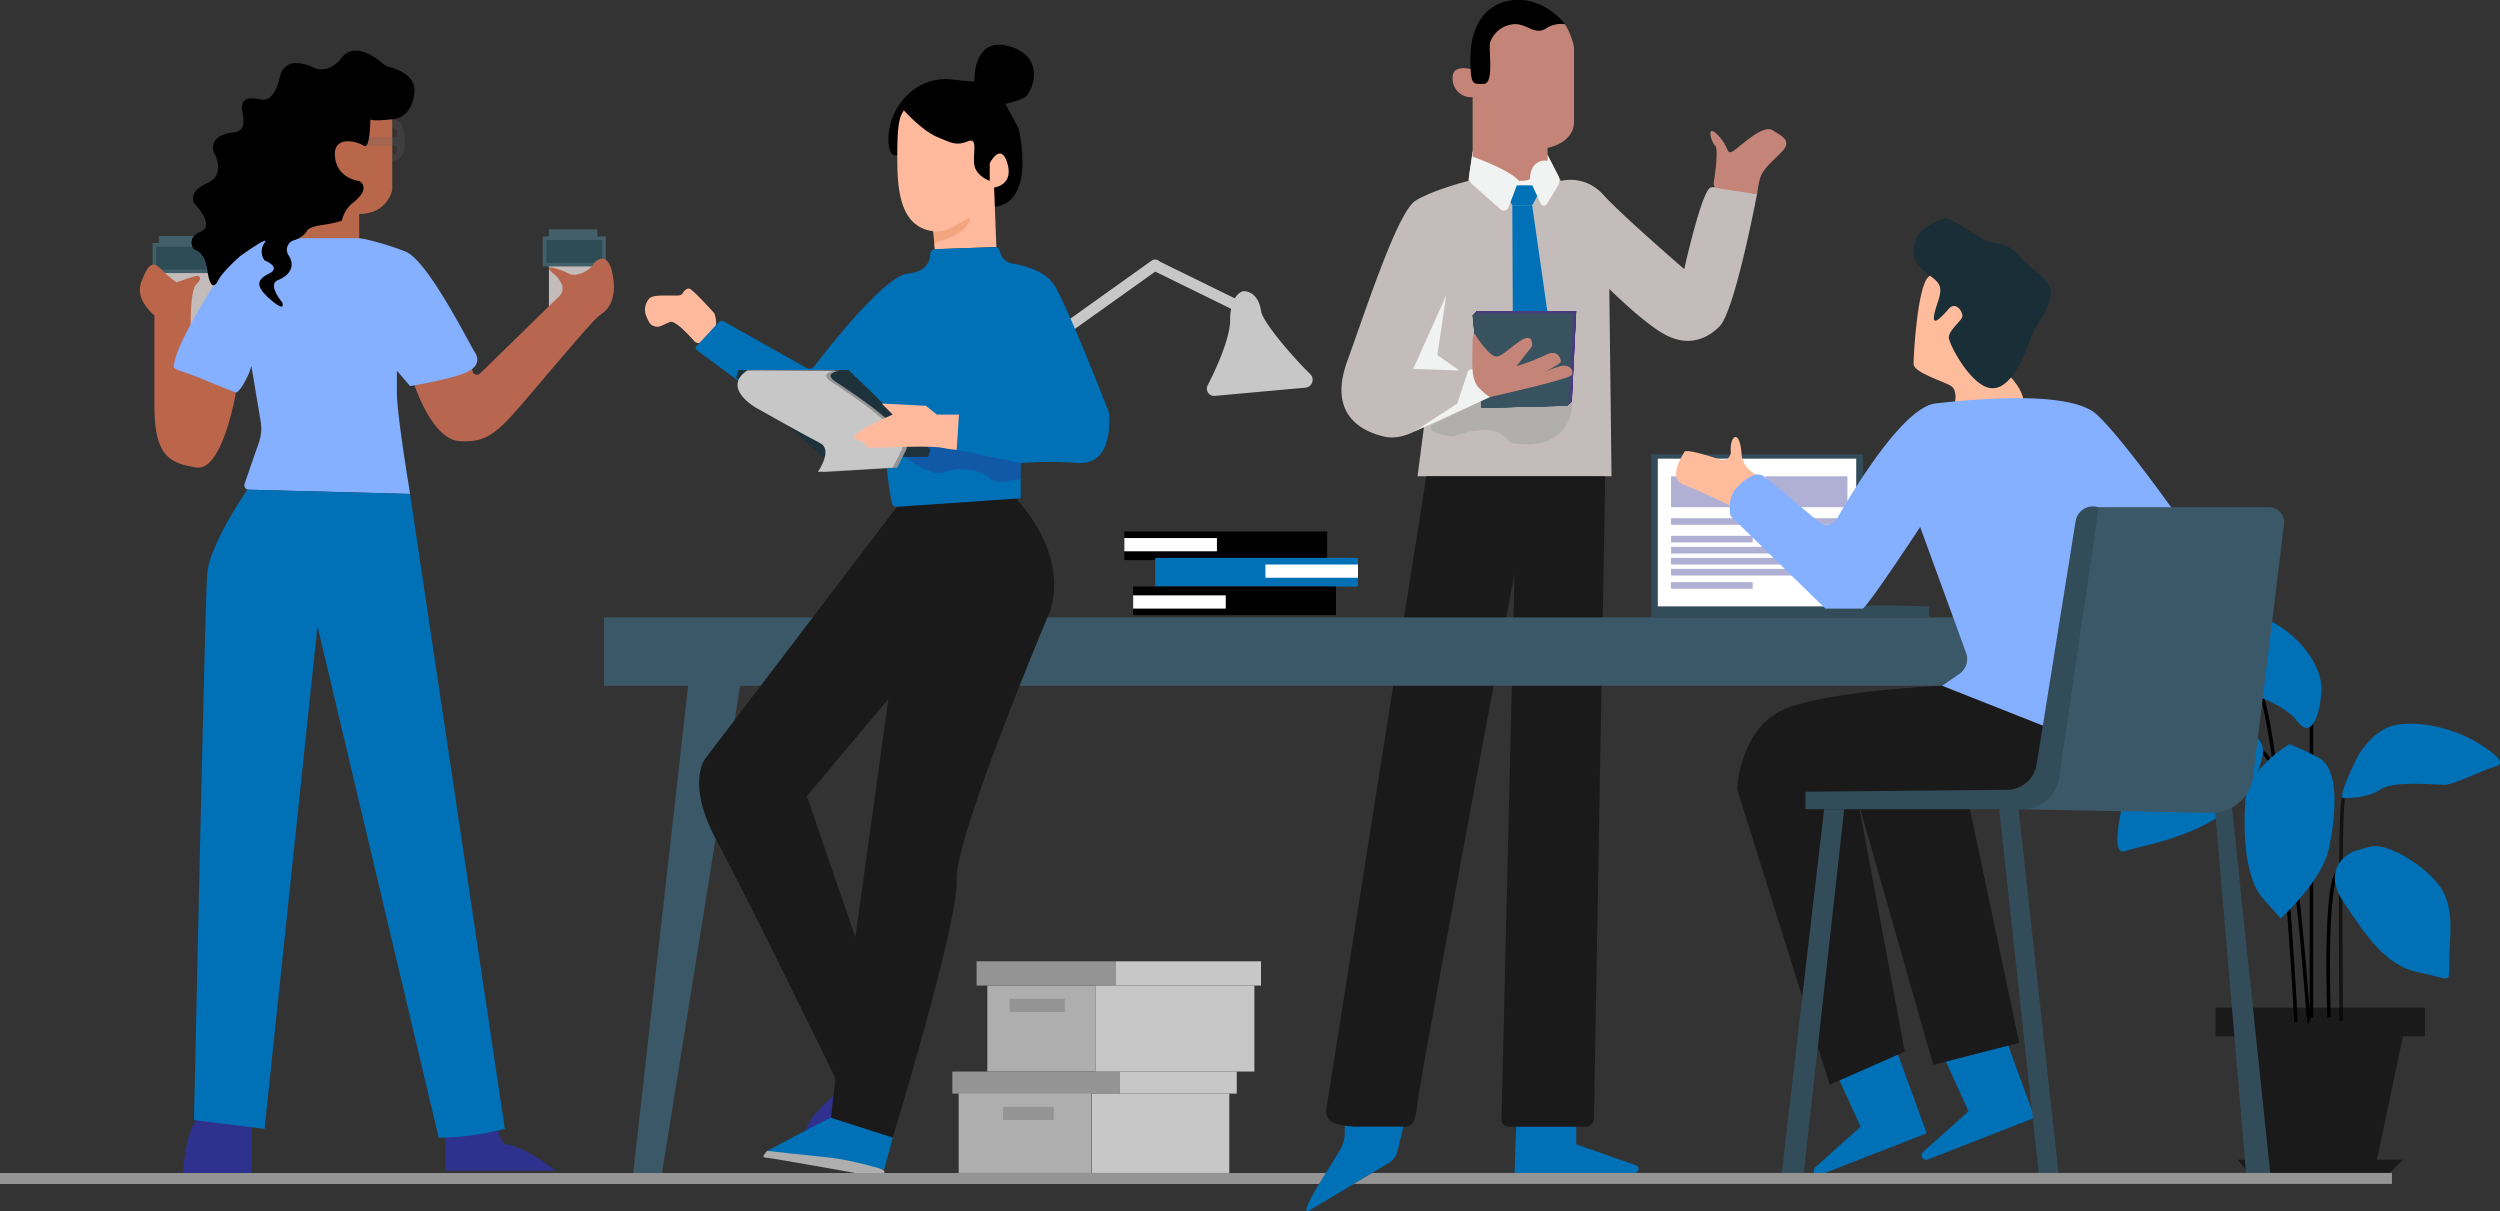 <svg xmlns="http://www.w3.org/2000/svg" viewBox="0 0 694.68 336.51"><rect x="0" y="0" width="694.68" height="336.51" fill="#333333" stroke="none"/><defs><style>.cls-1{fill:#c4bcba;}.cls-2{fill:#0071b7;}.cls-3{fill:#f1f3f2;}.cls-4{fill:#c48578;}.cls-5{fill:#395a69;opacity:0.14;}.cls-6{fill:#4f3386;}.cls-7{fill:#4f3485;}.cls-8{fill:#4e3485;}.cls-9{fill:#4e3484;}.cls-10{fill:#4e3584;}.cls-11{fill:#4e3583;}.cls-12{fill:#4d3583;}.cls-13{fill:#4d3682;}.cls-14{fill:#4c3681;}.cls-15{fill:#4c3781;}.cls-16{fill:#4c3780;}.cls-17{fill:#4c3880;}.cls-18{fill:#4b3880;}.cls-19{fill:#4b3980;}.cls-20{fill:#4a3980;}.cls-21{fill:#4a3a80;}.cls-22{fill:#493b80;}.cls-23{fill:#493b7f;}.cls-24{fill:#493c7f;}.cls-25{fill:#483c7e;}.cls-26{fill:#483d7d;}.cls-27{fill:#473d7d;}.cls-28{fill:#473d7c;}.cls-29{fill:#473e7c;}.cls-30{fill:#473e7b;}.cls-31{fill:#463f7a;}.cls-32{fill:#464079;}.cls-33{fill:#454079;}.cls-34{fill:#454078;}.cls-35{fill:#454178;}.cls-36{fill:#454177;}.cls-37{fill:#444177;}.cls-38{fill:#444276;}.cls-39{fill:#444275;}.cls-40{fill:#434375;}.cls-41{fill:#434374;}.cls-42{fill:#434473;}.cls-43{fill:#424473;}.cls-44{fill:#424472;}.cls-45{fill:#424572;}.cls-46{fill:#424571;}.cls-47{fill:#414571;}.cls-48{fill:#414670;}.cls-49{fill:#40476f;}.cls-50{fill:#40476e;}.cls-51{fill:#40486e;}.cls-52{fill:#40486d;}.cls-53{fill:#3f486d;}.cls-54{fill:#3f496c;}.cls-55{fill:#3e496b;}.cls-56{fill:#3e4a6b;}.cls-57{fill:#3e4a6a;}.cls-58{fill:#3d4b69;}.cls-59{fill:#3d4c68;}.cls-60{fill:#3c4c67;}.cls-61{fill:#3c4d66;}.cls-62{fill:#3b4d66;}.cls-63{fill:#3b4e65;}.cls-64{fill:#3b4e64;}.cls-65{fill:#3b4f64;}.cls-66{fill:#3a4f63;}.cls-67{fill:#3a5062;}.cls-68{fill:#395062;}.cls-69{fill:#395061;}.cls-70{fill:#395161;}.cls-71{fill:#395160;}.cls-72{fill:#385160;}.cls-73{fill:#38525f;}.cls-74{fill:#1a1a1a;}.cls-75{fill:#3b5868;}.cls-76{fill:#c7c7c7;}.cls-77{fill:#f3a580;}.cls-78{fill:#ffb99c;}.cls-79,.cls-81{fill:#2e318d;}.cls-80{fill:#aeaeae;}.cls-81{opacity:0.38;}.cls-82{fill:#1e323b;}.cls-83{fill:#949494;}.cls-84{fill:#435f6a;}.cls-85{fill:#2e4c56;stroke:#435f6a;}.cls-85,.cls-93,.cls-94{stroke-miterlimit:10;}.cls-86{fill:#b9674b;}.cls-87{fill:#bb654a;}.cls-88{fill:#b96650;}.cls-89{fill:#85afff;}.cls-90{fill:#666;opacity:0.25;}.cls-91{fill:#324c59;}.cls-92{fill:#fff;}.cls-93,.cls-94{fill:none;stroke:#000;}.cls-94{opacity:0.61;}.cls-95{fill:#ffbc9c;}.cls-96{fill:#1a2e37;}</style></defs><title>Asset 9</title><g id="Layer_2" data-name="Layer 2"><g id="Layer_1-2" data-name="Layer 1"><path class="cls-1" d="M409.2,42.15l20.83.92,3.68,7.2a12.09,12.09,0,0,1,11.64,3.67C450.25,59.46,468,74.77,468,74.77s4.9-22,7.35-22.66,12.87,1.83,12.87,1.83S482.1,86.41,477.81,90.7s-9.8,5.51-15.92,1.84-14.71-12.26-14.71-12.26l.62,52.07H393.89l1.84-14.09s-5.52,4.29-11,3.07-15.93-5.52-10.41-20.83,14.09-41.66,19-44.72S408,50.27,408,50.27Z"/><path class="cls-2" d="M420.24,57s-4.3-6.12-1.85-6.13H427s1.84-.62,1.23,1.22A34.29,34.29,0,0,1,425.75,57Z"/><path class="cls-3" d="M409,51.13l7.92,7a1.42,1.42,0,0,0,2.26-.53l2.31-6.1h4.29l2.37,5.11a.92.92,0,0,0,1.63.12l3.14-5.11a2.83,2.83,0,0,0,.11-2.75l-3-5.79-18.38-1.38-2.45.46-1,6.83A2.4,2.4,0,0,0,409,51.13Z"/><path class="cls-4" d="M408.65,19.2s-5-1.4-5,2.28A5.14,5.14,0,0,0,409.2,27V43.53s10.42,3.67,12.87,6.74c3.06,0,3.06-.61,3.06-.61s0-3.07,1.84-4.29,3.06-.62,3.06-.62V41.08s7.35-1.23,7.35-7.35V14a8,8,0,0,0-.36-2.38c-.49-1.58-1.46-4.23-2.7-5.48-3.1-3.1-16.54-1.84-16.54-1.84l-7.35,8.58Z"/><path d="M429.42,8c-3.15,1.89-5.51-1.84-9.19-1.23a7.57,7.57,0,0,0-6.13,4.91c-.61,1.83,1.23,11.63-1.83,11.63s-3.68.62-3.68-7.35S412.27.65,420.84,0s14.09,6.73,14.09,6.73A7.82,7.82,0,0,0,429.42,8Z"/><polygon class="cls-2" points="420.36 87.48 420.23 57.01 425.74 57.01 430.15 87.79 420.36 87.48"/><path class="cls-5" d="M436,104.64s1.39,3.21.78,8.72-4.9,11.64-16.54,9.8c-1.84-.61-2.45-3.67-7.35-3.67a26.18,26.18,0,0,0-9.19,1.84s-9.8-1.23-4.9-3.68,15.31-7.35,15.31-7.35Z"/><polygon class="cls-6" points="410.43 86.41 412.88 112.14 436.77 111.53 438 86.41 410.43 86.41"/><polygon class="cls-6" points="410.42 86.42 412.87 112.15 436.76 111.54 437.98 86.42 410.42 86.42"/><polygon class="cls-7" points="410.4 86.43 412.86 112.16 436.75 111.55 437.97 86.43 410.4 86.43"/><polygon class="cls-8" points="410.39 86.45 412.84 112.17 436.73 111.56 437.96 86.45 410.39 86.45"/><polygon class="cls-9" points="410.38 86.46 412.83 112.19 436.72 111.57 437.95 86.46 410.38 86.46"/><polygon class="cls-10" points="410.37 86.47 412.82 112.2 436.71 111.59 437.93 86.47 410.37 86.47"/><polygon class="cls-11" points="410.36 86.48 412.81 112.21 436.7 111.6 437.92 86.48 410.36 86.48"/><polygon class="cls-12" points="410.34 86.5 412.79 112.22 436.69 111.61 437.91 86.5 410.34 86.5"/><polygon class="cls-12" points="410.33 86.51 412.78 112.23 436.67 111.62 437.9 86.51 410.33 86.51"/><polygon class="cls-13" points="410.32 86.52 412.77 112.25 436.66 111.64 437.88 86.52 410.32 86.52"/><polygon class="cls-13" points="410.31 86.53 412.76 112.26 436.65 111.65 437.87 86.53 410.31 86.53"/><polygon class="cls-14" points="410.3 86.54 412.75 112.27 436.64 111.66 437.86 86.54 410.3 86.54"/><polygon class="cls-15" points="410.28 86.56 412.73 112.28 436.62 111.67 437.85 86.56 410.28 86.56"/><polygon class="cls-16" points="410.27 86.57 412.72 112.3 436.61 111.68 437.84 86.57 410.27 86.57"/><polygon class="cls-16" points="410.26 86.58 412.71 112.31 436.6 111.7 437.82 86.58 410.26 86.58"/><polygon class="cls-17" points="410.25 86.59 412.7 112.32 436.59 111.71 437.81 86.59 410.25 86.59"/><polygon class="cls-18" points="410.23 86.6 412.69 112.33 436.57 111.72 437.8 86.6 410.23 86.6"/><polygon class="cls-18" points="410.22 86.62 412.67 112.34 436.56 111.73 437.79 86.62 410.22 86.62"/><polygon class="cls-19" points="410.21 86.63 412.66 112.36 436.55 111.74 437.78 86.63 410.21 86.63"/><polygon class="cls-19" points="410.2 86.64 412.65 112.37 436.54 111.76 437.76 86.64 410.2 86.64"/><polygon class="cls-20" points="410.19 86.65 412.64 112.38 436.53 111.77 437.75 86.65 410.19 86.65"/><polygon class="cls-20" points="410.17 86.67 412.62 112.39 436.51 111.78 437.74 86.67 410.17 86.67"/><polygon class="cls-21" points="410.16 86.68 412.61 112.41 436.5 111.79 437.73 86.68 410.16 86.68"/><polygon class="cls-21" points="410.15 86.69 412.6 112.42 436.49 111.81 437.72 86.69 410.15 86.69"/><polygon class="cls-21" points="410.14 86.7 412.59 112.43 436.48 111.82 437.7 86.7 410.14 86.7"/><polygon class="cls-22" points="410.13 86.71 412.58 112.44 436.47 111.83 437.69 86.71 410.13 86.71"/><polygon class="cls-22" points="410.11 86.72 412.56 112.45 436.45 111.84 437.68 86.72 410.11 86.72"/><polygon class="cls-23" points="410.1 86.74 412.55 112.47 436.44 111.85 437.67 86.74 410.1 86.74"/><polygon class="cls-24" points="410.09 86.75 412.54 112.48 436.43 111.86 437.65 86.75 410.09 86.75"/><polygon class="cls-25" points="410.08 86.76 412.53 112.49 436.42 111.88 437.64 86.76 410.08 86.76"/><polygon class="cls-25" points="410.06 86.77 412.51 112.5 436.41 111.89 437.63 86.77 410.06 86.77"/><polygon class="cls-26" points="410.05 86.79 412.5 112.51 436.39 111.9 437.62 86.79 410.05 86.79"/><polygon class="cls-26" points="410.04 86.8 412.49 112.53 436.38 111.91 437.61 86.8 410.04 86.8"/><polygon class="cls-27" points="410.03 86.81 412.48 112.54 436.37 111.93 437.59 86.81 410.03 86.81"/><polygon class="cls-28" points="410.02 86.82 412.47 112.55 436.36 111.94 437.58 86.82 410.02 86.82"/><polygon class="cls-29" points="410 86.83 412.45 112.56 436.35 111.95 437.57 86.83 410 86.83"/><polygon class="cls-30" points="409.99 86.85 412.44 112.58 436.33 111.96 437.56 86.85 409.99 86.85"/><polygon class="cls-30" points="409.98 86.86 412.43 112.59 436.32 111.97 437.55 86.86 409.98 86.86"/><polygon class="cls-31" points="409.97 86.87 412.42 112.6 436.31 111.99 437.53 86.87 409.97 86.87"/><polygon class="cls-31" points="409.95 86.88 412.41 112.61 436.3 112 437.52 86.88 409.95 86.88"/><polygon class="cls-31" points="409.94 86.89 412.39 112.62 436.28 112.01 437.51 86.89 409.94 86.89"/><polygon class="cls-32" points="409.93 86.91 412.38 112.64 436.27 112.02 437.5 86.91 409.93 86.91"/><polygon class="cls-33" points="409.92 86.92 412.37 112.65 436.26 112.03 437.49 86.92 409.92 86.92"/><polygon class="cls-34" points="409.91 86.93 412.36 112.66 436.25 112.05 437.47 86.93 409.91 86.93"/><polygon class="cls-35" points="409.89 86.94 412.35 112.67 436.24 112.06 437.46 86.94 409.89 86.94"/><polygon class="cls-36" points="409.88 86.96 412.33 112.68 436.22 112.07 437.45 86.96 409.88 86.96"/><polygon class="cls-36" points="409.87 86.97 412.32 112.7 436.21 112.08 437.44 86.97 409.87 86.97"/><polygon class="cls-37" points="409.86 86.98 412.31 112.71 436.2 112.1 437.43 86.98 409.86 86.98"/><polygon class="cls-38" points="409.85 86.99 412.3 112.72 436.19 112.11 437.41 86.99 409.85 86.99"/><polygon class="cls-38" points="409.83 87 412.28 112.73 436.18 112.12 437.4 87 409.83 87"/><polygon class="cls-39" points="409.82 87.02 412.27 112.75 436.16 112.13 437.39 87.02 409.82 87.02"/><polygon class="cls-40" points="409.81 87.03 412.26 112.76 436.15 112.14 437.38 87.03 409.81 87.03"/><polygon class="cls-41" points="409.8 87.04 412.25 112.77 436.14 112.16 437.36 87.04 409.8 87.04"/><polygon class="cls-41" points="409.79 87.05 412.24 112.78 436.13 112.17 437.35 87.05 409.79 87.05"/><polygon class="cls-42" points="409.77 87.06 412.22 112.79 436.11 112.18 437.34 87.06 409.77 87.06"/><polygon class="cls-43" points="409.76 87.08 412.21 112.81 436.1 112.19 437.33 87.08 409.76 87.08"/><polygon class="cls-43" points="409.75 87.09 412.2 112.82 436.09 112.2 437.31 87.09 409.75 87.09"/><polygon class="cls-44" points="409.74 87.1 412.19 112.83 436.08 112.22 437.3 87.1 409.74 87.1"/><polygon class="cls-45" points="409.73 87.11 412.18 112.84 436.07 112.23 437.29 87.11 409.73 87.11"/><polygon class="cls-46" points="409.71 87.13 412.16 112.85 436.05 112.24 437.28 87.13 409.71 87.13"/><polygon class="cls-47" points="409.7 87.14 412.15 112.87 436.04 112.25 437.27 87.14 409.7 87.14"/><polygon class="cls-48" points="409.69 87.15 412.14 112.88 436.03 112.27 437.25 87.15 409.69 87.15"/><polygon class="cls-48" points="409.68 87.16 412.13 112.89 436.02 112.28 437.24 87.16 409.68 87.16"/><polygon class="cls-48" points="409.66 87.17 412.12 112.9 436 112.29 437.23 87.17 409.66 87.17"/><polygon class="cls-49" points="409.65 87.19 412.1 112.92 435.99 112.3 437.22 87.19 409.65 87.19"/><polygon class="cls-49" points="409.64 87.2 412.09 112.93 435.98 112.31 437.21 87.2 409.64 87.2"/><polygon class="cls-50" points="409.63 87.21 412.08 112.94 435.97 112.33 437.19 87.21 409.63 87.21"/><polygon class="cls-51" points="409.62 87.22 412.07 112.95 435.96 112.34 437.18 87.22 409.62 87.22"/><polygon class="cls-52" points="409.6 87.23 412.05 112.96 435.94 112.35 437.17 87.23 409.6 87.23"/><polygon class="cls-53" points="409.59 87.25 412.04 112.97 435.93 112.36 437.16 87.25 409.59 87.25"/><polygon class="cls-53" points="409.58 87.26 412.03 112.99 435.92 112.38 437.15 87.26 409.58 87.26"/><polygon class="cls-54" points="409.57 87.27 412.02 113 435.91 112.39 437.13 87.27 409.57 87.27"/><polygon class="cls-54" points="409.56 87.28 412 113.01 435.9 112.4 437.12 87.28 409.56 87.28"/><polygon class="cls-55" points="409.54 87.3 411.99 113.02 435.88 112.41 437.11 87.3 409.54 87.3"/><polygon class="cls-56" points="409.53 87.31 411.98 113.04 435.87 112.42 437.1 87.31 409.53 87.31"/><polygon class="cls-57" points="409.52 87.32 411.97 113.05 435.86 112.44 437.08 87.32 409.52 87.32"/><polygon class="cls-57" points="409.51 87.33 411.96 113.06 435.85 112.45 437.07 87.33 409.51 87.33"/><polygon class="cls-58" points="409.5 87.34 411.94 113.07 435.83 112.46 437.06 87.34 409.5 87.34"/><polygon class="cls-58" points="409.48 87.36 411.93 113.08 435.82 112.47 437.05 87.36 409.48 87.36"/><polygon class="cls-58" points="409.47 87.37 411.92 113.1 435.81 112.48 437.04 87.37 409.47 87.37"/><polygon class="cls-59" points="409.46 87.38 411.91 113.11 435.8 112.5 437.02 87.38 409.46 87.38"/><polygon class="cls-59" points="409.45 87.39 411.9 113.12 435.79 112.51 437.01 87.39 409.45 87.39"/><polygon class="cls-60" points="409.43 87.41 411.88 113.13 435.77 112.52 437 87.41 409.43 87.41"/><polygon class="cls-60" points="409.42 87.42 411.87 113.14 435.76 112.53 436.99 87.42 409.42 87.42"/><polygon class="cls-61" points="409.41 87.43 411.86 113.16 435.75 112.55 436.98 87.43 409.41 87.43"/><polygon class="cls-61" points="409.4 87.44 411.85 113.17 435.74 112.56 436.96 87.44 409.4 87.44"/><polygon class="cls-62" points="409.38 87.45 411.84 113.18 435.73 112.57 436.95 87.45 409.38 87.45"/><polygon class="cls-63" points="409.37 87.47 411.82 113.19 435.71 112.58 436.94 87.47 409.37 87.47"/><polygon class="cls-63" points="409.36 87.48 411.81 113.21 435.7 112.59 436.93 87.48 409.36 87.48"/><polygon class="cls-64" points="409.35 87.49 411.8 113.22 435.69 112.61 436.92 87.49 409.35 87.49"/><polygon class="cls-65" points="409.34 87.5 411.79 113.23 435.68 112.62 436.9 87.5 409.34 87.5"/><polygon class="cls-66" points="409.32 87.51 411.77 113.24 435.67 112.63 436.89 87.51 409.32 87.51"/><polygon class="cls-66" points="409.31 87.53 411.76 113.25 435.65 112.64 436.88 87.53 409.31 87.53"/><polygon class="cls-67" points="409.3 87.54 411.75 113.27 435.64 112.65 436.87 87.54 409.3 87.54"/><polygon class="cls-67" points="409.29 87.55 411.74 113.28 435.63 112.67 436.85 87.55 409.29 87.55"/><polygon class="cls-68" points="409.28 87.56 411.73 113.29 435.62 112.68 436.84 87.56 409.28 87.56"/><polygon class="cls-69" points="409.26 87.58 411.71 113.3 435.61 112.69 436.83 87.58 409.26 87.58"/><polygon class="cls-70" points="409.25 87.59 411.7 113.31 435.59 112.7 436.82 87.59 409.25 87.59"/><polygon class="cls-71" points="409.24 87.6 411.69 113.33 435.58 112.72 436.81 87.6 409.24 87.6"/><polygon class="cls-72" points="409.23 87.61 411.68 113.34 435.57 112.73 436.79 87.61 409.23 87.61"/><polygon class="cls-73" points="409.22 87.62 411.67 113.35 435.56 112.74 436.78 87.62 409.22 87.62"/><polygon class="cls-73" points="409.2 87.64 411.65 113.36 435.54 112.75 436.77 87.64 409.2 87.64"/><polygon class="cls-3" points="414.1 110.3 392.92 119.96 404.92 112.14 407.98 102.95 411.87 101.56 414.1 110.3"/><path class="cls-4" d="M414.1,110.3s22.06-4.9,22.67-6.13-.61-3.06-3.06-2.45a28.37,28.37,0,0,0-4.9,1.84s4.9-2.45,4.9-3.06-.62-3.68-4.29-1.84a53.14,53.14,0,0,1-8,3.06l4.29-5.51s.62-4.29-3.67-1.22-5.52,4.9-7.35,3.67-4.29-4.9-4.29-4.9-1.23-3.06-1.23,1.84-.61,9.8,1.84,12.25S414.1,110.3,414.1,110.3Z"/><path class="cls-4" d="M477.27,52.3a1.28,1.28,0,0,1-1.08-1.48c.44-2.83,1.35-9.4.4-10.35-1.23-1.23-2.45-6.13.61-3.07s2.45,4.9,3.68,4.9,8.57-8,11.63-6.12S498,39.24,495,42.3s-5.51,4.9-6.12,8a27.94,27.94,0,0,0-.61,3.67Z"/><polygon class="cls-3" points="405.53 102.95 392.69 102.51 401.85 82.12 399.4 98.66 405.53 102.95"/><path class="cls-2" d="M421.45,309.39l-.61,16.54h33.39a1.1,1.1,0,0,0,.37-2.13L438,318v-8.58Z"/><path class="cls-2" d="M373.67,309.39v5.51a8.77,8.77,0,0,1-1.27,4.55l-2.32,3.83c-.38.62-1,1.56-1.66,2.65-.59.94-1.24,2-1.89,3.06-2.49,4.11-4.83,8.44-2.66,7.35L376.15,329l5.11-3.06,4.28-2.56a5.35,5.35,0,0,0,2.8-3.54l2.49-10.44Z"/><path class="cls-74" d="M396.34,132.35l-27.8,175.94a3.46,3.46,0,0,0,2.34,3.85,22.63,22.63,0,0,0,7.08.92h12.39a2.84,2.84,0,0,0,2.73-2.05,26.78,26.78,0,0,0,.81-4.68c.61-6.13,26.95-147,26.95-147L417.22,311a2,2,0,0,0,2,2.08h21.32a2.37,2.37,0,0,0,2.37-2.32l3.13-178.39Z"/><polygon class="cls-75" points="191.21 190.55 175.81 327.15 183.77 327.15 206.44 185.65 191.21 190.55"/><rect class="cls-75" x="167.85" y="171.56" width="390.21" height="18.99"/><rect class="cls-76" x="293.48" y="80.39" width="31.7" height="3.06" rx="1.53" transform="translate(9.95 194.91) rotate(-35.51)"/><rect class="cls-76" x="317.99" y="78.52" width="31.57" height="3.06" rx="1.53" transform="translate(69.38 -138.83) rotate(26.13)"/><path class="cls-76" d="M345.5,80.9s-3.68.61-3.68,8c0,5.14-3.9,13.58-6.24,18.19a2,2,0,0,0,2,2.91l25.16-2.28a2.2,2.2,0,0,0,1.34-3.77c-4.89-4.75-13.23-14.48-13.66-17.5C349.78,82.12,347.33,80.9,345.5,80.9Z"/><path d="M252.38,41.08s-5.51,6.12-5.51-2.45,7.35-17.77,17.76-16.54c5.52.61,6.13.61,6.13.61s-.61-12.86,9.8-9.8,6.13,12.86,4.29,14.09a18.23,18.23,0,0,1-5.51,1.84L283,35.57s5.52,22-8,22S252.38,41.08,252.38,41.08Z"/><polygon class="cls-77" points="259.12 62.52 259.73 68.72 269.54 65.58 270.15 57.62 260.96 61.29 259.12 62.52"/><path class="cls-78" d="M251.16,30.67c-1.23,1.83-1.84,3.67-1.84,12.86s.61,20.21,11,20.83c3.06,0,8.57-3.68,8.57-3.68s1.84-.61-.61,2.45-8.58,4.29-8.58,4.29v1.84l17.16-.61-.62-16.54s5.52-.62,3.68-6.74-4.9,0-4.9,0v4.9S271.37,49,270.76,46s1.23-8-1.84-6.74-4.29.61-8.57-1.22S251.16,30.67,251.16,30.67Z"/><path class="cls-78" d="M184.39,82.12c-3.15,0-3.88.54-4.29,1.23a4.71,4.71,0,0,0-.61,4.29c.89,2.07,1.22,3.06,3.29,3.16.81,0,2.38-1,3.44-1.33,1.43-.47,5.07,3.48,6.63,5.27a1.66,1.66,0,0,0,1.92.43c2-.87,5.52-3.17,3.71-8.15,0,0-5.52-6.12-6.74-6.74-.79-.39-1.58.49-2,1.16a1.59,1.59,0,0,1-1.31.68Z"/><path class="cls-79" d="M233.39,303.26s-9.19,6.13-9.8,12.25,8-1.22,8-1.22l2.45-8Z"/><path class="cls-80" d="M213.18,319.8s-1.84,1.84-.61,1.84,31.85,5.51,31.85,5.51,1.84-.61,1.22-1.83S226,318,226,318Z"/><path class="cls-2" d="M230.94,310.61c-.61,0-17.76,9.19-17.76,9.19s11,1.23,17.15,1.84,15.36,3.4,15.36,3.4l2.45-9.18Z"/><path class="cls-74" d="M279.34,135.42c-19.61-19-28.79,3.67-28.79,3.67L196,210.76s-5.52,6.74,3.06,22.67,33.08,66.16,33.08,66.16l-1.23,11,17.15,5.52s18.38-60,17.77-71.67,25.73-74.13,25.73-74.13S298.94,154.41,279.34,135.42Zm-41.66,125-13.48-39.2,22.67-27Z"/><path class="cls-2" d="M259.77,69.22l16.81-.55a1.19,1.19,0,0,1,1.17.86l.2.7a4.23,4.23,0,0,0,3.36,3c3.34.56,9,2,11.5,5.81,3.68,5.51,15.32,35.53,15.32,35.53s1.84,14.7-8.58,14.09a105.55,105.55,0,0,0-15.93,0v9.8l-34.42,2.37a1.31,1.31,0,0,1-1.37-1,85.07,85.07,0,0,1-1.57-12.38c-.62-9.19-39.21-20.21-39.21-20.21L193.6,97.29a.7.7,0,0,1-.1-1.05l6.16-6.67a1.2,1.2,0,0,1,1.49-.24l23,12.93a1.63,1.63,0,0,0,2.08-.43c3.84-5,19.67-25.3,26.1-25.83,5.32-.45,6.15-3.77,6.2-5.58A1.24,1.24,0,0,1,259.77,69.22Z"/><path class="cls-81" d="M265.86,125l17.76,3.68v4.42s-7.35,1.7-8.57-.13-8-3.68-12.25-1.84-11.27-4.29-11.27-4.29l6.37-6.13,8.16,1.06Z"/><polygon class="cls-82" points="229.1 125 205.21 102.95 235.84 102.95 258.51 125 229.1 125"/><polygon class="cls-82" points="229.1 125.02 205.21 102.97 235.84 102.96 258.5 125.02 229.1 125.02"/><polygon class="cls-82" points="229.09 125.04 205.2 102.99 235.83 102.97 258.5 125.04 229.09 125.04"/><polygon class="cls-82" points="229.09 125.06 205.2 103 235.82 102.99 258.49 125.06 229.09 125.06"/><polygon class="cls-82" points="229.08 125.08 205.19 103.02 235.82 103 258.48 125.08 229.08 125.08"/><polygon class="cls-82" points="229.07 125.09 205.18 103.04 235.81 103.01 258.48 125.09 229.07 125.09"/><polygon class="cls-82" points="229.07 125.11 205.18 103.06 235.81 103.02 258.47 125.11 229.07 125.11"/><polygon class="cls-82" points="229.06 125.13 205.17 103.08 235.8 103.03 258.47 125.13 229.06 125.13"/><polygon class="cls-82" points="229.06 125.15 205.17 103.09 235.79 103.05 258.46 125.15 229.06 125.15"/><polygon class="cls-82" points="229.05 125.17 205.16 103.11 235.79 103.06 258.45 125.17 229.05 125.17"/><polygon class="cls-82" points="229.04 125.19 205.15 103.13 235.78 103.07 258.45 125.19 229.04 125.19"/><polygon class="cls-82" points="229.04 125.2 205.15 103.15 235.78 103.08 258.44 125.2 229.04 125.2"/><polygon class="cls-82" points="229.03 125.22 205.14 103.17 235.77 103.09 258.44 125.22 229.03 125.22"/><polygon class="cls-82" points="229.03 125.24 205.13 103.19 235.76 103.11 258.43 125.24 229.03 125.24"/><polygon class="cls-82" points="229.02 125.26 205.13 103.2 235.76 103.12 258.42 125.26 229.02 125.26"/><polygon class="cls-82" points="229.01 125.28 205.12 103.22 235.75 103.13 258.42 125.28 229.01 125.28"/><polygon class="cls-82" points="229.01 125.29 205.12 103.24 235.75 103.14 258.41 125.29 229.01 125.29"/><polygon class="cls-82" points="229 125.31 205.11 103.26 235.74 103.16 258.41 125.31 229 125.31"/><polygon class="cls-82" points="229 125.33 205.1 103.28 235.73 103.17 258.4 125.33 229 125.33"/><polygon class="cls-82" points="228.99 125.35 205.1 103.3 235.73 103.18 258.39 125.35 228.99 125.35"/><polygon class="cls-82" points="228.98 125.37 205.09 103.31 235.72 103.19 258.39 125.37 228.98 125.37"/><polygon class="cls-82" points="228.98 125.39 205.09 103.33 235.72 103.2 258.38 125.39 228.98 125.39"/><polygon class="cls-82" points="228.97 125.4 205.08 103.35 235.71 103.22 258.38 125.4 228.97 125.4"/><polygon class="cls-82" points="228.97 125.42 205.07 103.37 235.7 103.23 258.37 125.42 228.97 125.42"/><polygon class="cls-82" points="228.96 125.44 205.07 103.39 235.7 103.24 258.36 125.44 228.96 125.44"/><polygon class="cls-82" points="228.95 125.46 205.06 103.41 235.69 103.25 258.36 125.46 228.95 125.46"/><polygon class="cls-82" points="228.95 125.48 205.06 103.42 235.69 103.27 258.35 125.48 228.95 125.48"/><polygon class="cls-82" points="228.94 125.49 205.05 103.44 235.68 103.28 258.35 125.49 228.94 125.49"/><polygon class="cls-82" points="228.94 125.51 205.04 103.46 235.67 103.29 258.34 125.51 228.94 125.51"/><polygon class="cls-82" points="228.93 125.53 205.04 103.48 235.67 103.3 258.33 125.53 228.93 125.53"/><polygon class="cls-82" points="228.92 125.55 205.03 103.5 235.66 103.31 258.33 125.55 228.92 125.55"/><polygon class="cls-82" points="228.92 125.57 205.03 103.51 235.66 103.33 258.32 125.57 228.92 125.57"/><polygon class="cls-82" points="228.91 125.58 205.02 103.53 235.65 103.34 258.31 125.58 228.91 125.58"/><polygon class="cls-82" points="228.91 125.6 205.01 103.55 235.64 103.35 258.31 125.6 228.91 125.6"/><polygon class="cls-82" points="228.9 125.62 205.01 103.57 235.64 103.36 258.3 125.62 228.9 125.62"/><polygon class="cls-82" points="228.89 125.64 205 103.59 235.63 103.37 258.3 125.64 228.89 125.64"/><polygon class="cls-82" points="228.89 125.66 205 103.61 235.63 103.39 258.29 125.66 228.89 125.66"/><polygon class="cls-82" points="228.88 125.68 204.99 103.62 235.62 103.4 258.28 125.68 228.88 125.68"/><polygon class="cls-82" points="228.87 125.69 204.98 103.64 235.61 103.41 258.28 125.69 228.87 125.69"/><polygon class="cls-82" points="228.87 125.71 204.98 103.66 235.61 103.42 258.27 125.71 228.87 125.71"/><polygon class="cls-82" points="228.86 125.73 204.97 103.68 235.6 103.44 258.27 125.73 228.86 125.73"/><polygon class="cls-82" points="228.86 125.75 204.97 103.7 235.59 103.45 258.26 125.75 228.86 125.75"/><polygon class="cls-82" points="228.85 125.77 204.96 103.71 235.59 103.46 258.25 125.77 228.85 125.77"/><polygon class="cls-82" points="228.84 125.78 204.95 103.73 235.58 103.47 258.25 125.78 228.84 125.78"/><polygon class="cls-82" points="228.84 125.8 204.95 103.75 235.58 103.48 258.24 125.8 228.84 125.8"/><polygon class="cls-82" points="228.83 125.82 204.94 103.77 235.57 103.5 258.24 125.82 228.83 125.82"/><polygon class="cls-82" points="228.83 125.84 204.94 103.79 235.56 103.51 258.23 125.84 228.83 125.84"/><polygon class="cls-82" points="228.82 125.86 204.93 103.81 235.56 103.52 258.22 125.86 228.82 125.86"/><polygon class="cls-82" points="228.81 125.88 204.92 103.82 235.55 103.53 258.22 125.88 228.81 125.88"/><polygon class="cls-82" points="228.81 125.89 204.92 103.84 235.55 103.54 258.21 125.89 228.81 125.89"/><polygon class="cls-82" points="228.8 125.91 204.91 103.86 235.54 103.56 258.2 125.91 228.8 125.91"/><polygon class="cls-82" points="228.8 125.93 204.91 103.88 235.53 103.57 258.2 125.93 228.8 125.93"/><polygon class="cls-82" points="228.79 125.95 204.9 103.9 235.53 103.58 258.19 125.95 228.79 125.95"/><polygon class="cls-82" points="228.78 125.97 204.89 103.91 235.52 103.59 258.19 125.97 228.78 125.97"/><polygon class="cls-82" points="228.78 125.98 204.89 103.93 235.52 103.61 258.18 125.98 228.78 125.98"/><polygon class="cls-82" points="228.77 126 204.88 103.95 235.51 103.62 258.18 126 228.77 126"/><polygon class="cls-82" points="228.76 126.02 204.88 103.97 235.5 103.63 258.17 126.02 228.76 126.02"/><polygon class="cls-82" points="228.76 126.04 204.87 103.99 235.5 103.64 258.16 126.04 228.76 126.04"/><polygon class="cls-82" points="228.75 126.06 204.86 104 235.49 103.65 258.16 126.06 228.75 126.06"/><polygon class="cls-82" points="228.75 126.08 204.86 104.02 235.49 103.67 258.15 126.08 228.75 126.08"/><polygon class="cls-82" points="228.74 126.09 204.85 104.04 235.48 103.68 258.14 126.09 228.74 126.09"/><polygon class="cls-82" points="228.74 126.11 204.84 104.06 235.47 103.69 258.14 126.11 228.74 126.11"/><polygon class="cls-82" points="228.73 126.13 204.84 104.08 235.47 103.7 258.13 126.13 228.73 126.13"/><polygon class="cls-82" points="228.72 126.15 204.83 104.1 235.46 103.71 258.13 126.15 228.72 126.15"/><polygon class="cls-82" points="228.72 126.17 204.83 104.11 235.46 103.73 258.12 126.17 228.72 126.17"/><polygon class="cls-82" points="228.71 126.19 204.82 104.13 235.45 103.74 258.11 126.19 228.71 126.19"/><polygon class="cls-82" points="228.71 126.2 204.81 104.15 235.44 103.75 258.11 126.2 228.71 126.2"/><polygon class="cls-82" points="228.7 126.22 204.81 104.17 235.44 103.76 258.1 126.22 228.7 126.22"/><polygon class="cls-82" points="228.69 126.24 204.8 104.19 235.43 103.78 258.1 126.24 228.69 126.24"/><polygon class="cls-82" points="228.69 126.26 204.8 104.2 235.43 103.79 258.09 126.26 228.69 126.26"/><polygon class="cls-82" points="228.68 126.28 204.79 104.22 235.42 103.8 258.08 126.28 228.68 126.28"/><polygon class="cls-82" points="228.67 126.29 204.78 104.24 235.41 103.81 258.08 126.29 228.67 126.29"/><polygon class="cls-82" points="228.67 126.31 204.78 104.26 235.41 103.82 258.07 126.31 228.67 126.31"/><polygon class="cls-82" points="228.66 126.33 204.77 104.28 235.4 103.83 258.07 126.33 228.66 126.33"/><polygon class="cls-82" points="228.66 126.35 204.76 104.3 235.39 103.85 258.06 126.35 228.66 126.35"/><polygon class="cls-82" points="228.65 126.37 204.76 104.31 235.39 103.86 258.05 126.37 228.65 126.37"/><polygon class="cls-82" points="228.64 126.39 204.75 104.33 235.38 103.87 258.05 126.39 228.64 126.39"/><polygon class="cls-82" points="228.64 126.4 204.75 104.35 235.38 103.88 258.04 126.4 228.64 126.4"/><polygon class="cls-82" points="228.63 126.42 204.74 104.37 235.37 103.9 258.04 126.42 228.63 126.42"/><polygon class="cls-82" points="228.63 126.44 204.74 104.39 235.36 103.91 258.03 126.44 228.63 126.44"/><polygon class="cls-82" points="228.62 126.46 204.73 104.41 235.36 103.92 258.02 126.46 228.62 126.46"/><polygon class="cls-82" points="228.61 126.48 204.72 104.42 235.35 103.93 258.02 126.48 228.61 126.48"/><polygon class="cls-82" points="228.61 126.5 204.72 104.44 235.35 103.94 258.01 126.5 228.61 126.5"/><polygon class="cls-82" points="228.6 126.51 204.71 104.46 235.34 103.96 258 126.51 228.6 126.51"/><polygon class="cls-82" points="228.59 126.53 204.71 104.48 235.33 103.97 258 126.53 228.59 126.53"/><polygon class="cls-82" points="228.59 126.55 204.7 104.5 235.33 103.98 257.99 126.55 228.59 126.55"/><polygon class="cls-82" points="228.58 126.57 204.69 104.51 235.32 103.99 257.99 126.57 228.58 126.57"/><polygon class="cls-82" points="228.58 126.59 204.69 104.53 235.32 104 257.98 126.59 228.58 126.59"/><polygon class="cls-82" points="228.57 126.6 204.68 104.55 235.31 104.02 257.98 126.6 228.57 126.6"/><polygon class="cls-82" points="228.56 126.62 204.67 104.57 235.3 104.03 257.97 126.62 228.56 126.62"/><polygon class="cls-82" points="228.56 126.64 204.67 104.59 235.3 104.04 257.96 126.64 228.56 126.64"/><polygon class="cls-82" points="228.55 126.66 204.66 104.61 235.29 104.05 257.96 126.66 228.55 126.66"/><polygon class="cls-82" points="228.55 126.68 204.66 104.62 235.28 104.07 257.95 126.68 228.55 126.68"/><polygon class="cls-82" points="228.54 126.69 204.65 104.64 235.28 104.08 257.94 126.69 228.54 126.69"/><polygon class="cls-82" points="228.53 126.71 204.64 104.66 235.27 104.09 257.94 126.71 228.53 126.71"/><polygon class="cls-82" points="228.53 126.73 204.64 104.68 235.27 104.1 257.93 126.73 228.53 126.73"/><polygon class="cls-82" points="228.52 126.75 204.63 104.7 235.26 104.11 257.93 126.75 228.52 126.75"/><polygon class="cls-82" points="228.52 126.77 204.63 104.72 235.25 104.13 257.92 126.77 228.52 126.77"/><polygon class="cls-82" points="228.51 126.79 204.62 104.73 235.25 104.14 257.91 126.79 228.51 126.79"/><polygon class="cls-82" points="228.5 126.8 204.61 104.75 235.24 104.15 257.91 126.8 228.5 126.8"/><polygon class="cls-82" points="228.5 126.82 204.61 104.77 235.24 104.16 257.9 126.82 228.5 126.82"/><polygon class="cls-82" points="228.49 126.84 204.6 104.79 235.23 104.17 257.9 126.84 228.49 126.84"/><path class="cls-83" d="M233.39,103s-4.9.61-1.22,3.06,22.05,14.09,19.6,19l-2.45,4.9-20.83,1.23s4.29-6.13.61-8-17.76-9.8-17.76-9.8-9.8-5.51-2.45-10.41Z"/><path class="cls-76" d="M232.17,103s-4.9.61-1.23,3.06S253,120.1,250.55,125l-2.46,4.9-20.82,1.23s4.29-6.13.61-8-17.77-9.8-17.77-9.8-9.8-5.51-2.45-10.41Z"/><path class="cls-78" d="M266.47,115.2h-6.12l-3.07-2.45L245,112.14l3.06,3.06s-12.86,5.51-10.41,6.74a9.93,9.93,0,0,0,3.06,1.22s-1.22,1.23,1.84,1.23,15.32-.61,19,0a42.56,42.56,0,0,0,4.29.61Z"/><polygon class="cls-1" points="44.11 75.38 44.11 88.25 60.14 92.53 60.75 75.38 44.11 75.38"/><rect class="cls-84" x="44.11" y="65.58" width="13.48" height="3.68"/><rect class="cls-85" x="42.88" y="68.03" width="16.54" height="7.35"/><path class="cls-86" d="M109,31.89V52.72s-1.23,6.74-9.19,6.74v8h-22L76,34.34l28.18-9.19Z"/><path class="cls-87" d="M65.55,109.08s-3.68,22-11,20.82-11.64-3.06-11.64-17.15V87.64s-5.51-4.29-3.67-9.19,3.06-6.13,5.51-3.68A31.89,31.89,0,0,0,49,78.45l5.51-1.84s2.45,0,0,2.45-1.23,21.44-1.23,21.44Z"/><polygon class="cls-1" points="152.53 73.55 152.53 86.41 167.23 85.19 167.23 73.55 152.53 73.55"/><rect class="cls-84" x="152.53" y="63.74" width="13.48" height="3.68"/><rect class="cls-85" x="151.31" y="66.19" width="16.54" height="7.35"/><path class="cls-88" d="M115.17,107s4.9,14.92,12.25,15.53,10.41-1.84,17.76-10.41,19.6-23.28,21.44-24.5,4.9-3.68,3.68-11-4.9-4.29-5.52-3.06-4.28,3.67-6.73,2.45-8-3.07-4.29,0a7.55,7.55,0,0,1,2.4,3.12,3.06,3.06,0,0,1-.78,3.2l-22,21.46a1.24,1.24,0,0,1-2.08-.67l-.81-4.45-15.31,5.51Z"/><path class="cls-89" d="M99.12,66.19H68S49.62,92.54,48.39,101.11c-.61,1.84.62,1.23,8,4.29s9.19,3.68,9.19,3.68,1.22,0,3.67-5.52l.61-1.84,2.58,15.45a11.77,11.77,0,0,1-.48,5.74l-4,11.51a1.24,1.24,0,0,0,1.14,1.65l44.86,1.18s-3.68-22-3.68-28.17V103l3.68,4.29s11-1.84,15.31-3.68,3.68-4.29,2.45-6.12-12.86-25.12-19-27.57a78.78,78.78,0,0,0-10.78-3.35A12.06,12.06,0,0,0,99.12,66.19Z"/><path class="cls-90" d="M101.57,40.56l8.69-.09s.62,2.45-1.22,2.45v1.83s4.9,0,3.06-8.57c0,0-.61-3.06-3.06-3.06v2.45a1.19,1.19,0,0,1,1.22,1.22V38h-8.57Z"/><path d="M115.17,25.15s0,7.35-6.13,8-6.13,0-6.13,0,0,8.57-1.83,7.35-8.58-3.07-8,3.06,6.74,6.74,6.74,6.74,3.68,1.84-1.84,6.12A9,9,0,0,0,95,61.29s-1.23.62-5.51,1.23-4.29,1.84-4.29,1.84a6.69,6.69,0,0,1-3.68,2.45,2.76,2.76,0,0,0-1.22,4.29c1.84,3.06,0,5.51-3.06,6.73S78.41,84,78.41,84s1.23,3.06-3.06-.61-4.29-5.52-.62-7.35-1.22-3.68-1.22-3.68a4.19,4.19,0,0,1,0-4.9c1.84-2.45-6.74,3.68-6.74,3.68s-4.9,4.28-6.12,6.73-2.45,1.84-3.07-3.06-3.67-5.51-3.67-5.51-2.45-3.07,1.83-4.9-1.83-8-1.83-8-1.84-3.06,3.67-5.51,1.84-8.58,1.84-8.58-1.9-4.74,5.51-5.51c4.88-.5,1.51-7.07,2.45-7.35,0,0-.61-3.06,4.9-1.84,3.74.83,4.89-4,5.65-6.83a4.49,4.49,0,0,1,3.63-3.24,11.06,11.06,0,0,1,4.81.88S90.66,21.48,95,16c3.33-4.28,8.88-.43,11.19,1.5a6.11,6.11,0,0,0,2.33,1.24C110.72,19.31,115.17,21,115.17,25.15Z"/><path class="cls-79" d="M70,313.23l-.12,12.7h-19s.62-12.25,4.29-15.32S70,313.23,70,313.23Z"/><path class="cls-79" d="M123.74,314.29v11h30.63S145.18,318,140.28,318a7.65,7.65,0,0,1-1.84-6.13Z"/><path class="cls-2" d="M68.72,136.06S58.2,151.34,57.58,159.31s-3.67,151.92-3.67,151.92l19.6,2.45L88.21,174,121.9,316.13a71.4,71.4,0,0,0,12.87-1.23l5.51-1.22L113.94,137.25Z"/><path class="cls-91" d="M458.82,126.23v45.33H536l.06-3.06s-18.38-.62-18.38,0V126.23Z"/><rect class="cls-92" x="460.66" y="127.45" width="55.13" height="41.04"/><rect class="cls-81" x="464.34" y="132.35" width="22.67" height="8.58"/><rect class="cls-81" x="490.68" y="132.35" width="22.67" height="8.58"/><rect class="cls-81" x="464.34" y="148.89" width="22.67" height="1.84"/><rect class="cls-81" x="464.34" y="161.76" width="22.67" height="1.84"/><rect class="cls-81" x="464.34" y="143.99" width="49.62" height="1.84"/><rect class="cls-81" x="464.34" y="151.96" width="49.62" height="1.84"/><rect class="cls-81" x="464.34" y="155.02" width="48.39" height="1.84"/><rect class="cls-81" x="464.34" y="158.08" width="48.39" height="1.84"/><rect class="cls-74" x="615.64" y="279.99" width="58.2" height="7.96"/><polygon class="cls-74" points="667.71 322.25 663.42 326.54 626.13 327.15 621.77 322.25 667.71 322.25"/><polygon class="cls-74" points="667.71 287.95 660.36 322.87 628.51 322.87 621.77 285.5 667.71 287.95"/><path class="cls-93" d="M638,284s-4.29-83.93-11-94.34"/><line class="cls-93" x1="642.29" y1="282.74" x2="642.29" y2="197.59"/><path class="cls-93" d="M641.68,284c-.62,0-4.29-77.33-14.7-75.42"/><path class="cls-93" d="M647.19,282.74s-1.84-46.55,4.29-40.43"/><path class="cls-94" d="M650.56,283.66s-.61-57,.61-61.87"/><path class="cls-2" d="M590.53,220.57s-4.9,17.76,0,15.92,33.15-5.2,38-25.73c1.22-4.28-1.84-6.12-1.84-6.12Z"/><path class="cls-2" d="M624.22,192.39s10.41,3.06,14.09,8,6.12-.61,6.74-8-6.74-17.16-16.54-20.83S624.22,192.39,624.22,192.39Z"/><path class="cls-2" d="M636.16,206.78s-11.63,6.74-12.25,15.93,0,21.44,4.9,26.95l4.9,5.52s11.64-10.42,13.48-19.61,3.06-22-3.06-25.11A77.7,77.7,0,0,0,636.16,206.78Z"/><path class="cls-2" d="M654.24,236.49c-1.84.61-9.19,4.9-3.07,14.09s11.64,17.77,20.83,19.6,8.58,3.68,8.58-3.06,1.83-15.31-3.07-21.44-14.7-11.64-19-10.41Z"/><path class="cls-2" d="M654.85,210.76s-5.52,11-3.68,11,6.74,0,10.42-2.45,15.31-1.23,17.76-1.23,11-4.28,13.48-4.9,3.67-1.83-4.29-6.73-19.6-6.74-25.12-4.29S654.85,210.76,654.85,210.76Z"/><polygon class="cls-91" points="615.56 225.88 624.22 327.15 630.96 327.15 619.93 221.79 615.56 225.88"/><path class="cls-2" d="M510.28,298.36l6.74,14.7-12.63,11.32a1.26,1.26,0,0,0,1.3,2.1l29.7-11.58-9.18-25.11Z"/><path class="cls-2" d="M540.3,294.07,547,308.78l-12.62,11.31a1.26,1.26,0,0,0,1.29,2.11l29.71-11.59-9.19-25.11Z"/><path class="cls-74" d="M539.68,190.55l29.41,11.64-1.84,17.15L547,223l14.09,66.77-23.89,6.12L516.4,223l12.87,69.22-20.83,9.19-25.73-82.09s.62-17.76,14.09-22.67S539.68,190.55,539.68,190.55Z"/><path class="cls-95" d="M488.84,132.35s-4.62-1.84-4.9-6.12c-.48-7.3-3.38-5.3-3-.53a2.18,2.18,0,0,1-2.91,2c-3.66-1.19-9.6-3-10-2.11-.61,1.22-4.9,7.35,0,9.18s13.48,6.13,13.48,6.13Z"/><path class="cls-95" d="M543.24,111.59s.73-3.13-1.11-4.35-10.41-3.68-10.41-6.13,1.22-24.5,4.9-24.5,12.86,6.74,12.86,6.74l8,20.21s4.29,3.68,4.9,8-19,4.28-19,4.28Z"/><path class="cls-89" d="M569.09,202.19l-29.41-11.64,4.82-3.33a5,5,0,0,0,1.83-5.78l-12.77-35s-14.09,21.44-15.93,22.67H507.22l-26.34-25.73s-1.23-4.9,1.83-8,5.52-4.29,7.35-3.07c1.34.9,10.48,8.61,15.35,12.74a3.27,3.27,0,0,0,5-.87c5-8.73,18.61-31.1,27.48-32.08,11-1.23,37.36-3.68,44.71,3.06s23.28,29.41,23.28,29.41l-24.5,53.29Z"/><path class="cls-75" d="M583.18,140.93h47.31a4.21,4.21,0,0,1,4.18,4.72l-8.55,69.93a11.72,11.72,0,0,1-11.86,10.29l-53.14-1,8-12.86,11-66.77Z"/><path class="cls-91" d="M583.18,140.93l-11,75.11A10.3,10.3,0,0,1,562,224.85H501.7V220l56.06-.54a8.33,8.33,0,0,0,8.15-7l10.85-67.65a4.85,4.85,0,0,1,6.33-3.84Z"/><polygon class="cls-91" points="506.88 224.85 494.96 327.15 501.09 327.15 512.45 224.85 506.88 224.85"/><polygon class="cls-91" points="555.51 224.85 566.64 327.15 572.15 327.15 560.89 224.85 555.51 224.85"/><path class="cls-96" d="M532.33,66.81c-.43,2.16-1.89,5,2.45,8.57,3.68,3.07,5.47,3.33,3.68,8.58-2.48,7.28-.42,5.85,3.06,1.84,2-2.31,4.29,1.22,3.68,2.45s-3.68,3.67-3.68,5.51,6.13,13.48,11.64,14.09,9.19-8.58,11-13.48S570.92,84,569.7,80.28s-5.51-5.51-8-8.57a10.51,10.51,0,0,0-8-4.29c-2.45,0-11-6.74-12.86-6.74S532.94,63.74,532.33,66.81Z"/><rect x="312.42" y="147.67" width="56.36" height="7.96"/><rect class="cls-2" x="320.99" y="155.02" width="56.36" height="7.96"/><rect x="314.87" y="162.98" width="56.36" height="7.96"/><rect class="cls-92" x="314.87" y="165.43" width="25.73" height="3.68"/><rect class="cls-92" x="351.62" y="156.86" width="25.73" height="3.68"/><rect class="cls-92" x="312.42" y="149.51" width="25.73" height="3.68"/><path class="cls-83" d="M0,329H366.53c.65-1.07,1.3-2.12,1.89-3.06H0Z"/><polygon class="cls-83" points="381.26 325.93 376.14 328.99 664.65 328.99 664.65 325.93 381.26 325.93"/><rect class="cls-80" x="266.39" y="302.04" width="36.84" height="23.89"/><rect class="cls-80" x="274.35" y="273.86" width="30.1" height="23.89"/><rect class="cls-83" x="271.37" y="267.12" width="38.59" height="6.74"/><rect class="cls-83" x="264.63" y="297.75" width="46.56" height="6.13"/><rect class="cls-83" x="280.56" y="277.53" width="15.31" height="3.68"/><rect class="cls-83" x="278.72" y="307.55" width="14.09" height="3.68"/><rect class="cls-76" x="309.97" y="267.12" width="40.43" height="6.74"/><rect class="cls-76" x="311.19" y="297.75" width="32.47" height="6.13"/><rect class="cls-76" x="304.45" y="273.86" width="44.11" height="23.89"/><rect class="cls-76" x="303.34" y="303.88" width="38.25" height="22.05"/></g></g></svg>